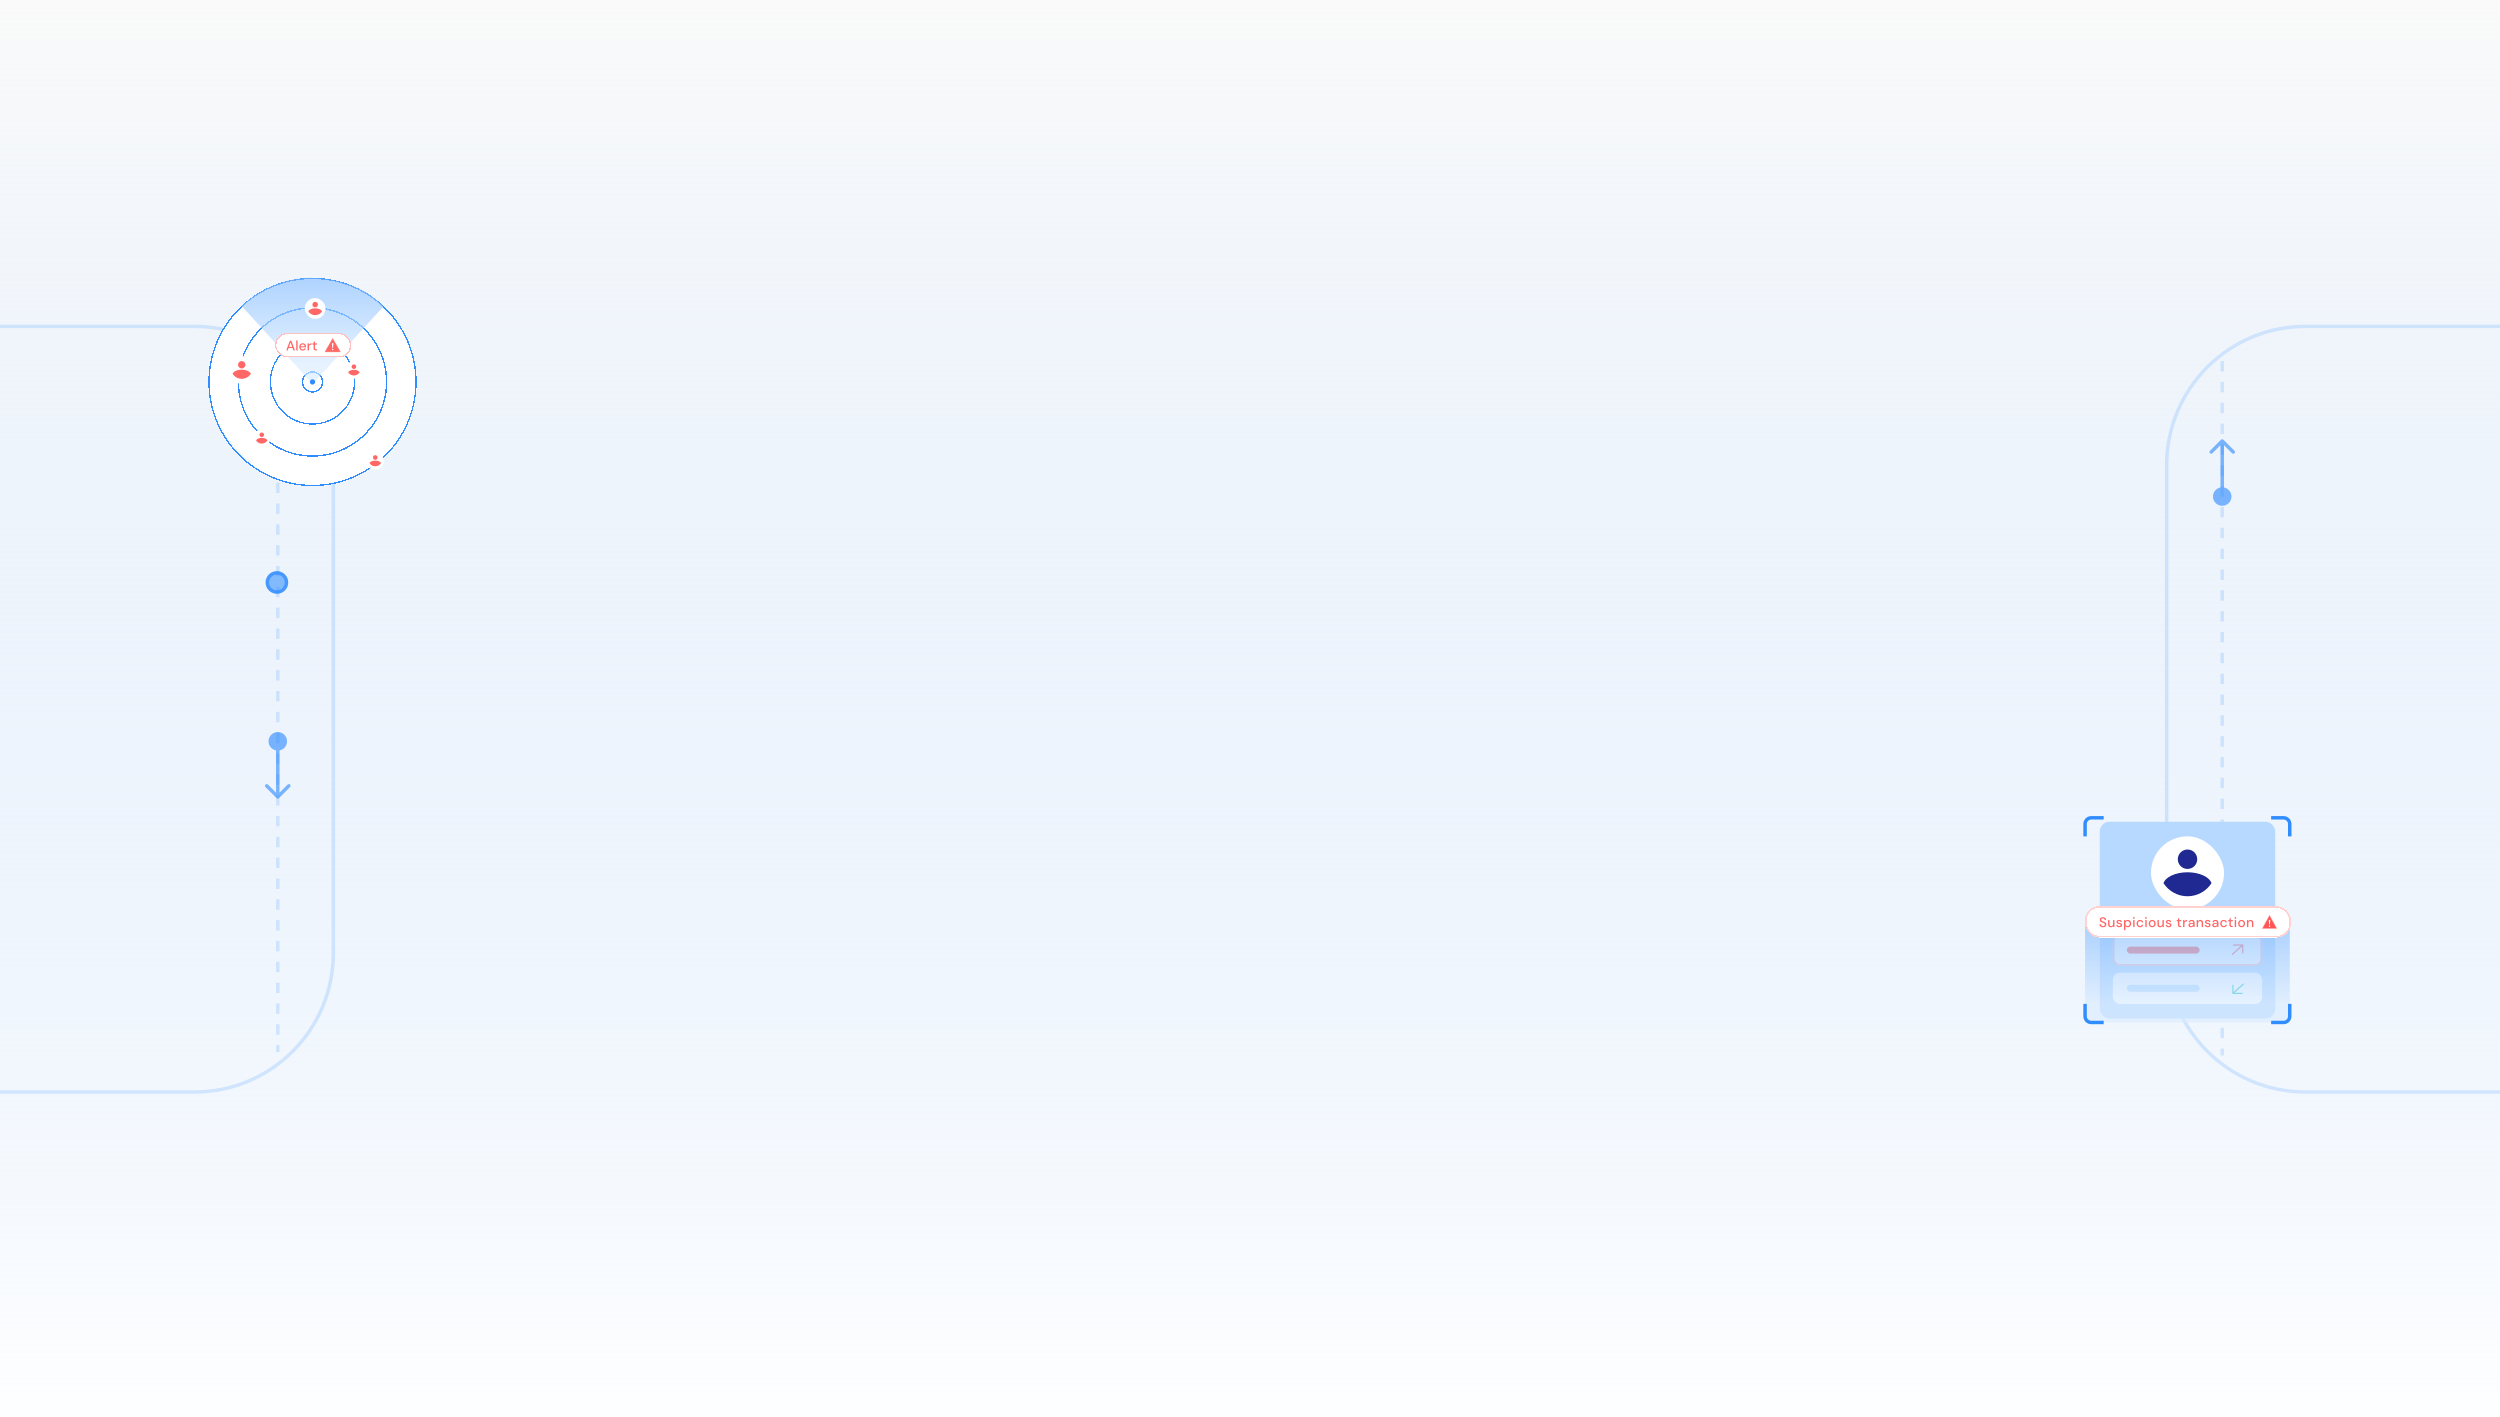 <svg width="1440" height="816" viewBox="0 0 1440 816" fill="none" xmlns="http://www.w3.org/2000/svg">
<rect width="1440" height="816" fill="url(#paint0_linear_11826_121326)"/>
<circle cx="1280.5" cy="522.5" r="6.5" fill="#1980FF" fill-opacity="0.5"/>
<circle cx="1280.5" cy="522.5" r="5.5" stroke="#1980FF" stroke-opacity="0.56" stroke-width="2"/>
<circle cx="159.5" cy="335.5" r="6.5" fill="#1980FF" fill-opacity="0.5"/>
<circle cx="159.5" cy="335.5" r="5.5" stroke="#1980FF" stroke-opacity="0.56" stroke-width="2"/>
<path d="M160 206V606" stroke="#1980FF" stroke-opacity="0.16" stroke-width="2" stroke-dasharray="6 6"/>
<path d="M1280 208V608" stroke="#1980FF" stroke-opacity="0.16" stroke-width="2" stroke-dasharray="6 6"/>
<path d="M0 188H112C156.183 188 192 223.817 192 268V549C192 593.183 156.183 629 112 629H0" stroke="#1980FF" stroke-opacity="0.16" stroke-width="2"/>
<path d="M1440 188H1328C1283.82 188 1248 223.817 1248 268V549C1248 593.183 1283.82 629 1328 629H1440" stroke="#1980FF" stroke-opacity="0.16" stroke-width="2"/>
<path d="M154.667 427C154.667 429.946 157.054 432.333 160 432.333C162.946 432.333 165.333 429.946 165.333 427C165.333 424.054 162.946 421.667 160 421.667C157.054 421.667 154.667 424.054 154.667 427ZM159.293 459.707C159.683 460.098 160.317 460.098 160.707 459.707L167.071 453.343C167.462 452.953 167.462 452.319 167.071 451.929C166.681 451.538 166.047 451.538 165.657 451.929L160 457.586L154.343 451.929C153.953 451.538 153.319 451.538 152.929 451.929C152.538 452.319 152.538 452.953 152.929 453.343L159.293 459.707ZM159 427V459H161V427H159Z" fill="#1980FF" fill-opacity="0.56"/>
<path d="M1274.67 286C1274.67 283.054 1277.05 280.667 1280 280.667C1282.95 280.667 1285.33 283.054 1285.33 286C1285.33 288.946 1282.95 291.333 1280 291.333C1277.05 291.333 1274.67 288.946 1274.67 286ZM1279.29 253.293C1279.68 252.902 1280.32 252.902 1280.71 253.293L1287.07 259.657C1287.46 260.047 1287.46 260.681 1287.07 261.071C1286.68 261.462 1286.05 261.462 1285.66 261.071L1280 255.414L1274.34 261.071C1273.95 261.462 1273.32 261.462 1272.93 261.071C1272.54 260.681 1272.54 260.047 1272.93 259.657L1279.29 253.293ZM1279 286V254H1281V286H1279Z" fill="#1980FF" fill-opacity="0.56"/>
<rect x="1209.47" y="473.312" width="101.053" height="113.367" rx="5.534" fill="#B8D9FF"/>
<rect x="1238.95" y="481.734" width="42.105" height="42.105" rx="21.053" fill="white"/>
<path d="M1260 500.514C1263.1 500.514 1265.6 498.008 1265.6 494.917C1265.6 491.826 1263.1 489.32 1260 489.32C1256.91 489.32 1254.41 491.826 1254.41 494.917C1254.41 498.008 1256.91 500.514 1260 500.514Z" fill="#1F2991"/>
<path d="M1273.82 508.725C1270.89 513.246 1265.8 516.247 1260 516.247C1254.21 516.247 1249.12 513.246 1246.18 508.725C1247.33 505.149 1253.08 502.43 1260 502.43C1266.92 502.43 1272.67 505.142 1273.82 508.725Z" fill="#1F2991"/>
<rect x="1217" y="538.258" width="86" height="18" rx="4" fill="white"/>
<rect x="1217.5" y="538.758" width="85" height="17" rx="3.5" stroke="#FF6666" stroke-opacity="0.4"/>
<rect x="1225" y="545.258" width="42" height="4" rx="2" fill="#FF6666"/>
<path d="M1291.83 549.01V544.344M1291.83 544.344H1286.58M1291.83 544.344L1285.83 549.677" stroke="#FF6666" stroke-width="0.667" stroke-linecap="round" stroke-linejoin="round"/>
<rect x="1217" y="560.258" width="86" height="18" rx="4" fill="white"/>
<rect x="1225" y="567.258" width="42" height="4" rx="2" fill="#B8DCFF"/>
<path d="M1286.17 567.505V572.172M1286.17 572.172H1291.42M1286.17 572.172L1292.17 566.839" stroke="#00BEBE" stroke-width="0.667" stroke-linecap="round" stroke-linejoin="round"/>
<rect width="117.895" height="58.947" transform="translate(1201 530)" fill="url(#paint1_linear_11826_121326)" fill-opacity="0.64"/>
<path d="M1201 578.234V585.38C1201 587.353 1202.6 588.952 1204.57 588.952H1211.72" stroke="#308DFF" stroke-width="2"/>
<path d="M1201 481.773V474.628C1201 472.655 1202.6 471.056 1204.57 471.056H1211.72" stroke="#308DFF" stroke-width="2"/>
<path d="M1318.89 481.773V474.628C1318.89 472.655 1317.29 471.056 1315.32 471.056H1308.17" stroke="#308DFF" stroke-width="2"/>
<path d="M1318.89 578.234V585.38C1318.89 587.353 1317.29 588.952 1315.32 588.952H1308.17" stroke="#308DFF" stroke-width="2"/>
<g filter="url(#filter0_d_11826_121326)">
<rect x="1200.92" y="522" width="118.667" height="18" rx="8" fill="white" shape-rendering="crispEdges"/>
<rect x="1201.42" y="522.5" width="117.667" height="17" rx="7.5" stroke="#FF6666" stroke-opacity="0.3" shape-rendering="crispEdges"/>
<path d="M1211.33 534.096C1210.92 534.096 1210.56 534.024 1210.25 533.88C1209.94 533.731 1209.7 533.523 1209.53 533.256C1209.36 532.989 1209.28 532.677 1209.28 532.32H1210.12C1210.12 532.523 1210.17 532.709 1210.26 532.88C1210.36 533.045 1210.49 533.179 1210.67 533.28C1210.85 533.376 1211.07 533.424 1211.33 533.424C1211.56 533.424 1211.75 533.387 1211.91 533.312C1212.08 533.237 1212.2 533.136 1212.29 533.008C1212.37 532.875 1212.41 532.723 1212.41 532.552C1212.41 532.355 1212.37 532.192 1212.28 532.064C1212.19 531.936 1212.06 531.832 1211.91 531.752C1211.76 531.667 1211.58 531.592 1211.38 531.528C1211.18 531.464 1210.98 531.395 1210.76 531.32C1210.32 531.176 1209.98 530.989 1209.77 530.76C1209.55 530.531 1209.45 530.232 1209.45 529.864C1209.45 529.549 1209.52 529.277 1209.67 529.048C1209.82 528.813 1210.03 528.632 1210.29 528.504C1210.57 528.371 1210.89 528.304 1211.25 528.304C1211.62 528.304 1211.93 528.371 1212.21 528.504C1212.48 528.637 1212.69 528.821 1212.85 529.056C1213 529.291 1213.08 529.565 1213.08 529.88H1212.23C1212.23 529.736 1212.19 529.595 1212.12 529.456C1212.04 529.317 1211.93 529.205 1211.78 529.12C1211.63 529.029 1211.45 528.984 1211.23 528.984C1211.05 528.979 1210.89 529.008 1210.74 529.072C1210.6 529.136 1210.49 529.229 1210.41 529.352C1210.33 529.475 1210.29 529.621 1210.29 529.792C1210.29 529.963 1210.32 530.101 1210.39 530.208C1210.46 530.309 1210.57 530.397 1210.71 530.472C1210.85 530.547 1211.01 530.616 1211.19 530.68C1211.38 530.739 1211.58 530.805 1211.81 530.88C1212.08 530.971 1212.33 531.083 1212.54 531.216C1212.76 531.344 1212.93 531.512 1213.05 531.72C1213.18 531.923 1213.25 532.184 1213.25 532.504C1213.25 532.781 1213.17 533.04 1213.03 533.28C1212.89 533.52 1212.67 533.717 1212.39 533.872C1212.11 534.021 1211.76 534.096 1211.33 534.096ZM1215.8 534.096C1215.48 534.096 1215.21 534.032 1214.97 533.904C1214.74 533.776 1214.57 533.584 1214.44 533.328C1214.31 533.072 1214.25 532.749 1214.25 532.36V529.968H1215.05V532.272C1215.05 532.651 1215.14 532.936 1215.3 533.128C1215.47 533.32 1215.7 533.416 1216.01 533.416C1216.22 533.416 1216.41 533.365 1216.57 533.264C1216.74 533.163 1216.88 533.016 1216.97 532.824C1217.07 532.632 1217.12 532.397 1217.12 532.12V529.968H1217.92V534H1217.21L1217.15 533.312C1217.03 533.557 1216.85 533.749 1216.61 533.888C1216.38 534.027 1216.11 534.096 1215.8 534.096ZM1220.73 534.096C1220.39 534.096 1220.09 534.04 1219.84 533.928C1219.58 533.816 1219.38 533.659 1219.23 533.456C1219.08 533.253 1218.99 533.016 1218.96 532.744H1219.77C1219.8 532.872 1219.85 532.989 1219.92 533.096C1220 533.203 1220.11 533.288 1220.24 533.352C1220.38 533.416 1220.55 533.448 1220.73 533.448C1220.91 533.448 1221.05 533.424 1221.16 533.376C1221.28 533.323 1221.37 533.253 1221.42 533.168C1221.47 533.077 1221.5 532.981 1221.5 532.88C1221.5 532.731 1221.46 532.619 1221.39 532.544C1221.32 532.464 1221.21 532.403 1221.07 532.36C1220.93 532.312 1220.76 532.269 1220.56 532.232C1220.38 532.2 1220.2 532.157 1220.02 532.104C1219.85 532.045 1219.7 531.973 1219.56 531.888C1219.42 531.803 1219.32 531.696 1219.24 531.568C1219.16 531.435 1219.12 531.272 1219.12 531.08C1219.12 530.851 1219.18 530.645 1219.3 530.464C1219.42 530.277 1219.6 530.133 1219.82 530.032C1220.05 529.925 1220.32 529.872 1220.63 529.872C1221.08 529.872 1221.44 529.979 1221.71 530.192C1221.98 530.405 1222.14 530.707 1222.19 531.096H1221.41C1221.39 530.915 1221.31 530.776 1221.17 530.68C1221.03 530.579 1220.85 530.528 1220.62 530.528C1220.39 530.528 1220.22 530.573 1220.09 530.664C1219.97 530.755 1219.91 530.875 1219.91 531.024C1219.91 531.12 1219.94 531.205 1220.01 531.28C1220.08 531.355 1220.18 531.419 1220.32 531.472C1220.46 531.52 1220.62 531.565 1220.82 531.608C1221.1 531.661 1221.36 531.728 1221.58 531.808C1221.8 531.888 1221.98 532.005 1222.12 532.16C1222.25 532.315 1222.32 532.536 1222.32 532.824C1222.32 533.075 1222.26 533.296 1222.12 533.488C1222 533.68 1221.81 533.829 1221.57 533.936C1221.34 534.043 1221.06 534.096 1220.73 534.096ZM1223.42 535.76V529.968H1224.14L1224.22 530.592C1224.3 530.469 1224.41 530.355 1224.54 530.248C1224.67 530.136 1224.82 530.045 1224.99 529.976C1225.18 529.907 1225.39 529.872 1225.63 529.872C1226.01 529.872 1226.35 529.965 1226.63 530.152C1226.93 530.339 1227.15 530.592 1227.31 530.912C1227.48 531.227 1227.56 531.587 1227.56 531.992C1227.56 532.397 1227.48 532.76 1227.31 533.08C1227.15 533.395 1226.92 533.643 1226.63 533.824C1226.34 534.005 1226 534.096 1225.62 534.096C1225.3 534.096 1225.03 534.035 1224.79 533.912C1224.55 533.784 1224.36 533.608 1224.22 533.384V535.76H1223.42ZM1225.49 533.4C1225.74 533.4 1225.95 533.341 1226.14 533.224C1226.33 533.107 1226.48 532.941 1226.59 532.728C1226.7 532.515 1226.75 532.267 1226.75 531.984C1226.75 531.701 1226.7 531.456 1226.59 531.248C1226.48 531.035 1226.33 530.869 1226.14 530.752C1225.95 530.629 1225.74 530.568 1225.49 530.568C1225.24 530.568 1225.02 530.629 1224.83 530.752C1224.64 530.869 1224.49 531.035 1224.39 531.248C1224.28 531.456 1224.23 531.701 1224.23 531.984C1224.23 532.267 1224.28 532.515 1224.39 532.728C1224.49 532.941 1224.64 533.107 1224.83 533.224C1225.02 533.341 1225.24 533.4 1225.49 533.4ZM1228.71 534V529.968H1229.51V534H1228.71ZM1229.12 529.208C1228.97 529.208 1228.84 529.16 1228.74 529.064C1228.64 528.968 1228.59 528.845 1228.59 528.696C1228.59 528.552 1228.64 528.435 1228.74 528.344C1228.84 528.248 1228.97 528.2 1229.12 528.2C1229.27 528.2 1229.4 528.248 1229.5 528.344C1229.6 528.435 1229.65 528.552 1229.65 528.696C1229.65 528.845 1229.6 528.968 1229.5 529.064C1229.4 529.16 1229.27 529.208 1229.12 529.208ZM1232.68 534.096C1232.29 534.096 1231.94 534.008 1231.64 533.832C1231.34 533.651 1231.1 533.403 1230.92 533.088C1230.75 532.773 1230.66 532.408 1230.66 531.992C1230.66 531.571 1230.75 531.203 1230.92 530.888C1231.1 530.568 1231.34 530.32 1231.64 530.144C1231.94 529.963 1232.29 529.872 1232.68 529.872C1233.17 529.872 1233.58 530 1233.91 530.256C1234.24 530.512 1234.45 530.859 1234.54 531.296H1233.71C1233.66 531.061 1233.54 530.88 1233.34 530.752C1233.16 530.624 1232.93 530.56 1232.67 530.56C1232.46 530.56 1232.26 530.616 1232.08 530.728C1231.9 530.835 1231.75 530.995 1231.64 531.208C1231.53 531.416 1231.48 531.675 1231.48 531.984C1231.48 532.213 1231.51 532.419 1231.58 532.6C1231.64 532.776 1231.73 532.925 1231.83 533.048C1231.94 533.171 1232.07 533.264 1232.22 533.328C1232.36 533.387 1232.51 533.416 1232.67 533.416C1232.85 533.416 1233.01 533.389 1233.14 533.336C1233.29 533.277 1233.41 533.192 1233.5 533.08C1233.61 532.968 1233.68 532.835 1233.71 532.68H1234.54C1234.45 533.107 1234.24 533.451 1233.91 533.712C1233.58 533.968 1233.17 534.096 1232.68 534.096ZM1235.7 534V529.968H1236.5V534H1235.7ZM1236.1 529.208C1235.95 529.208 1235.82 529.16 1235.72 529.064C1235.62 528.968 1235.58 528.845 1235.58 528.696C1235.58 528.552 1235.62 528.435 1235.72 528.344C1235.82 528.248 1235.95 528.2 1236.1 528.2C1236.25 528.2 1236.38 528.248 1236.48 528.344C1236.58 528.435 1236.63 528.552 1236.63 528.696C1236.63 528.845 1236.58 528.968 1236.48 529.064C1236.38 529.16 1236.25 529.208 1236.1 529.208ZM1239.64 534.096C1239.26 534.096 1238.92 534.008 1238.62 533.832C1238.32 533.656 1238.08 533.411 1237.9 533.096C1237.73 532.776 1237.65 532.408 1237.65 531.992C1237.65 531.565 1237.74 531.195 1237.91 530.88C1238.09 530.56 1238.33 530.312 1238.63 530.136C1238.94 529.96 1239.28 529.872 1239.66 529.872C1240.04 529.872 1240.38 529.96 1240.68 530.136C1240.98 530.312 1241.21 530.557 1241.38 530.872C1241.56 531.187 1241.65 531.557 1241.65 531.984C1241.65 532.411 1241.56 532.781 1241.38 533.096C1241.21 533.411 1240.98 533.656 1240.67 533.832C1240.37 534.008 1240.02 534.096 1239.64 534.096ZM1239.64 533.408C1239.86 533.408 1240.06 533.355 1240.23 533.248C1240.41 533.141 1240.56 532.984 1240.66 532.776C1240.78 532.563 1240.83 532.299 1240.83 531.984C1240.83 531.669 1240.78 531.408 1240.67 531.2C1240.57 530.987 1240.42 530.827 1240.24 530.72C1240.06 530.613 1239.87 530.56 1239.66 530.56C1239.44 530.56 1239.25 530.613 1239.06 530.72C1238.88 530.827 1238.74 530.987 1238.62 531.2C1238.52 531.408 1238.46 531.669 1238.46 531.984C1238.46 532.299 1238.52 532.563 1238.62 532.776C1238.74 532.984 1238.88 533.141 1239.06 533.248C1239.24 533.355 1239.43 533.408 1239.64 533.408ZM1244.23 534.096C1243.92 534.096 1243.64 534.032 1243.41 533.904C1243.18 533.776 1243 533.584 1242.87 533.328C1242.75 533.072 1242.69 532.749 1242.69 532.36V529.968H1243.49V532.272C1243.49 532.651 1243.57 532.936 1243.73 533.128C1243.9 533.32 1244.14 533.416 1244.45 533.416C1244.65 533.416 1244.84 533.365 1245.01 533.264C1245.18 533.163 1245.31 533.016 1245.41 532.824C1245.5 532.632 1245.55 532.397 1245.55 532.12V529.968H1246.35V534H1245.64L1245.58 533.312C1245.46 533.557 1245.28 533.749 1245.05 533.888C1244.81 534.027 1244.54 534.096 1244.23 534.096ZM1249.17 534.096C1248.82 534.096 1248.53 534.04 1248.27 533.928C1248.01 533.816 1247.81 533.659 1247.66 533.456C1247.51 533.253 1247.42 533.016 1247.39 532.744H1248.21C1248.23 532.872 1248.28 532.989 1248.36 533.096C1248.44 533.203 1248.54 533.288 1248.68 533.352C1248.82 533.416 1248.98 533.448 1249.17 533.448C1249.34 533.448 1249.49 533.424 1249.6 533.376C1249.71 533.323 1249.8 533.253 1249.85 533.168C1249.91 533.077 1249.93 532.981 1249.93 532.88C1249.93 532.731 1249.9 532.619 1249.82 532.544C1249.75 532.464 1249.65 532.403 1249.5 532.36C1249.36 532.312 1249.19 532.269 1249 532.232C1248.81 532.2 1248.63 532.157 1248.45 532.104C1248.28 532.045 1248.13 531.973 1247.99 531.888C1247.86 531.803 1247.75 531.696 1247.67 531.568C1247.59 531.435 1247.55 531.272 1247.55 531.08C1247.55 530.851 1247.61 530.645 1247.73 530.464C1247.86 530.277 1248.03 530.133 1248.25 530.032C1248.48 529.925 1248.75 529.872 1249.06 529.872C1249.51 529.872 1249.87 529.979 1250.14 530.192C1250.41 530.405 1250.57 530.707 1250.62 531.096H1249.85C1249.82 530.915 1249.74 530.776 1249.61 530.68C1249.47 530.579 1249.28 530.528 1249.05 530.528C1248.82 530.528 1248.65 530.573 1248.53 530.664C1248.4 530.755 1248.34 530.875 1248.34 531.024C1248.34 531.12 1248.38 531.205 1248.45 531.28C1248.51 531.355 1248.62 531.419 1248.75 531.472C1248.89 531.52 1249.06 531.565 1249.25 531.608C1249.54 531.661 1249.79 531.728 1250.01 531.808C1250.24 531.888 1250.42 532.005 1250.55 532.16C1250.68 532.315 1250.75 532.536 1250.75 532.824C1250.75 533.075 1250.69 533.296 1250.56 533.488C1250.43 533.68 1250.25 533.829 1250.01 533.936C1249.77 534.043 1249.49 534.096 1249.17 534.096ZM1255.72 534C1255.47 534 1255.24 533.96 1255.06 533.88C1254.87 533.8 1254.73 533.667 1254.63 533.48C1254.52 533.293 1254.47 533.04 1254.47 532.72V530.648H1253.78V529.968H1254.47L1254.57 528.96H1255.27V529.968H1256.42V530.648H1255.27V532.728C1255.27 532.957 1255.32 533.115 1255.42 533.2C1255.51 533.28 1255.68 533.32 1255.91 533.32H1256.38V534H1255.72ZM1257.46 534V529.968H1258.18L1258.25 530.728C1258.34 530.547 1258.46 530.395 1258.6 530.272C1258.75 530.144 1258.92 530.045 1259.11 529.976C1259.31 529.907 1259.53 529.872 1259.78 529.872V530.72H1259.49C1259.33 530.72 1259.17 530.741 1259.02 530.784C1258.87 530.821 1258.74 530.888 1258.62 530.984C1258.51 531.08 1258.42 531.211 1258.36 531.376C1258.29 531.541 1258.26 531.747 1258.26 531.992V534H1257.46ZM1262.01 534.096C1261.68 534.096 1261.41 534.04 1261.19 533.928C1260.97 533.816 1260.81 533.667 1260.7 533.48C1260.59 533.288 1260.54 533.083 1260.54 532.864C1260.54 532.597 1260.61 532.371 1260.75 532.184C1260.89 531.992 1261.08 531.845 1261.34 531.744C1261.59 531.643 1261.9 531.592 1262.26 531.592H1263.31C1263.31 531.357 1263.27 531.163 1263.2 531.008C1263.13 530.853 1263.03 530.739 1262.89 530.664C1262.76 530.584 1262.59 530.544 1262.38 530.544C1262.14 530.544 1261.93 530.603 1261.76 530.72C1261.59 530.832 1261.49 531 1261.44 531.224H1260.64C1260.67 530.941 1260.77 530.701 1260.93 530.504C1261.1 530.301 1261.31 530.147 1261.56 530.04C1261.82 529.928 1262.09 529.872 1262.38 529.872C1262.76 529.872 1263.07 529.939 1263.33 530.072C1263.59 530.205 1263.78 530.395 1263.91 530.64C1264.04 530.88 1264.11 531.168 1264.11 531.504V534H1263.41L1263.35 533.32C1263.29 533.427 1263.22 533.528 1263.14 533.624C1263.06 533.72 1262.96 533.803 1262.85 533.872C1262.74 533.941 1262.62 533.995 1262.47 534.032C1262.34 534.075 1262.18 534.096 1262.01 534.096ZM1262.16 533.448C1262.33 533.448 1262.49 533.413 1262.63 533.344C1262.77 533.275 1262.88 533.181 1262.98 533.064C1263.08 532.941 1263.15 532.805 1263.2 532.656C1263.26 532.501 1263.29 532.344 1263.29 532.184V532.16H1262.34C1262.11 532.16 1261.92 532.189 1261.78 532.248C1261.64 532.301 1261.54 532.376 1261.47 532.472C1261.41 532.568 1261.38 532.68 1261.38 532.808C1261.38 532.941 1261.41 533.056 1261.47 533.152C1261.53 533.243 1261.62 533.315 1261.74 533.368C1261.86 533.421 1262 533.448 1262.16 533.448ZM1265.29 534V529.968H1266.01L1266.06 530.656C1266.18 530.416 1266.37 530.227 1266.6 530.088C1266.83 529.944 1267.1 529.872 1267.41 529.872C1267.73 529.872 1268 529.936 1268.23 530.064C1268.46 530.192 1268.64 530.387 1268.77 530.648C1268.9 530.904 1268.96 531.227 1268.96 531.616V534H1268.16V531.696C1268.16 531.323 1268.08 531.04 1267.91 530.848C1267.75 530.656 1267.51 530.56 1267.19 530.56C1266.98 530.56 1266.8 530.611 1266.63 530.712C1266.47 530.808 1266.33 530.952 1266.23 531.144C1266.14 531.336 1266.09 531.571 1266.09 531.848V534H1265.29ZM1271.7 534.096C1271.36 534.096 1271.06 534.04 1270.81 533.928C1270.55 533.816 1270.35 533.659 1270.2 533.456C1270.05 533.253 1269.96 533.016 1269.93 532.744H1270.74C1270.77 532.872 1270.82 532.989 1270.9 533.096C1270.98 533.203 1271.08 533.288 1271.22 533.352C1271.35 533.416 1271.52 533.448 1271.7 533.448C1271.88 533.448 1272.02 533.424 1272.14 533.376C1272.25 533.323 1272.34 533.253 1272.39 533.168C1272.44 533.077 1272.47 532.981 1272.47 532.88C1272.47 532.731 1272.43 532.619 1272.36 532.544C1272.29 532.464 1272.18 532.403 1272.04 532.36C1271.9 532.312 1271.73 532.269 1271.54 532.232C1271.35 532.2 1271.17 532.157 1270.99 532.104C1270.82 532.045 1270.67 531.973 1270.53 531.888C1270.39 531.803 1270.29 531.696 1270.21 531.568C1270.13 531.435 1270.09 531.272 1270.09 531.08C1270.09 530.851 1270.15 530.645 1270.27 530.464C1270.39 530.277 1270.57 530.133 1270.79 530.032C1271.02 529.925 1271.29 529.872 1271.6 529.872C1272.05 529.872 1272.41 529.979 1272.68 530.192C1272.95 530.405 1273.11 530.707 1273.16 531.096H1272.38C1272.36 530.915 1272.28 530.776 1272.14 530.68C1272 530.579 1271.82 530.528 1271.59 530.528C1271.36 530.528 1271.19 530.573 1271.06 530.664C1270.94 530.755 1270.88 530.875 1270.88 531.024C1270.88 531.12 1270.91 531.205 1270.98 531.28C1271.05 531.355 1271.15 531.419 1271.29 531.472C1271.43 531.52 1271.59 531.565 1271.79 531.608C1272.07 531.661 1272.33 531.728 1272.55 531.808C1272.78 531.888 1272.95 532.005 1273.09 532.16C1273.22 532.315 1273.29 532.536 1273.29 532.824C1273.29 533.075 1273.23 533.296 1273.1 533.488C1272.97 533.68 1272.78 533.829 1272.54 533.936C1272.31 534.043 1272.03 534.096 1271.7 534.096ZM1275.73 534.096C1275.39 534.096 1275.12 534.04 1274.9 533.928C1274.68 533.816 1274.52 533.667 1274.41 533.48C1274.31 533.288 1274.25 533.083 1274.25 532.864C1274.25 532.597 1274.32 532.371 1274.46 532.184C1274.6 531.992 1274.8 531.845 1275.05 531.744C1275.31 531.643 1275.62 531.592 1275.97 531.592H1277.02C1277.02 531.357 1276.99 531.163 1276.92 531.008C1276.85 530.853 1276.74 530.739 1276.61 530.664C1276.47 530.584 1276.3 530.544 1276.09 530.544C1275.85 530.544 1275.65 530.603 1275.48 530.72C1275.31 530.832 1275.2 531 1275.16 531.224H1274.36C1274.39 530.941 1274.49 530.701 1274.65 530.504C1274.81 530.301 1275.02 530.147 1275.28 530.04C1275.53 529.928 1275.81 529.872 1276.09 529.872C1276.47 529.872 1276.79 529.939 1277.05 530.072C1277.3 530.205 1277.49 530.395 1277.62 530.64C1277.75 530.88 1277.82 531.168 1277.82 531.504V534H1277.13L1277.06 533.32C1277 533.427 1276.93 533.528 1276.85 533.624C1276.77 533.72 1276.68 533.803 1276.57 533.872C1276.46 533.941 1276.33 533.995 1276.19 534.032C1276.05 534.075 1275.9 534.096 1275.73 534.096ZM1275.88 533.448C1276.05 533.448 1276.2 533.413 1276.34 533.344C1276.48 533.275 1276.6 533.181 1276.69 533.064C1276.79 532.941 1276.87 532.805 1276.92 532.656C1276.97 532.501 1277 532.344 1277.01 532.184V532.16H1276.05C1275.82 532.16 1275.64 532.189 1275.49 532.248C1275.35 532.301 1275.25 532.376 1275.19 532.472C1275.13 532.568 1275.09 532.68 1275.09 532.808C1275.09 532.941 1275.12 533.056 1275.18 533.152C1275.25 533.243 1275.34 533.315 1275.45 533.368C1275.57 533.421 1275.71 533.448 1275.88 533.448ZM1280.87 534.096C1280.48 534.096 1280.13 534.008 1279.83 533.832C1279.52 533.651 1279.28 533.403 1279.11 533.088C1278.94 532.773 1278.85 532.408 1278.85 531.992C1278.85 531.571 1278.94 531.203 1279.11 530.888C1279.28 530.568 1279.52 530.32 1279.83 530.144C1280.13 529.963 1280.48 529.872 1280.87 529.872C1281.36 529.872 1281.77 530 1282.1 530.256C1282.43 530.512 1282.64 530.859 1282.73 531.296H1281.9C1281.84 531.061 1281.72 530.88 1281.53 530.752C1281.34 530.624 1281.12 530.56 1280.86 530.56C1280.64 530.56 1280.45 530.616 1280.27 530.728C1280.08 530.835 1279.94 530.995 1279.83 531.208C1279.72 531.416 1279.67 531.675 1279.67 531.984C1279.67 532.213 1279.7 532.419 1279.76 532.6C1279.83 532.776 1279.91 532.925 1280.02 533.048C1280.13 533.171 1280.26 533.264 1280.4 533.328C1280.55 533.387 1280.7 533.416 1280.86 533.416C1281.03 533.416 1281.19 533.389 1281.33 533.336C1281.47 533.277 1281.59 533.192 1281.69 533.08C1281.79 532.968 1281.86 532.835 1281.9 532.68H1282.73C1282.64 533.107 1282.43 533.451 1282.1 533.712C1281.77 533.968 1281.36 534.096 1280.87 534.096ZM1285.4 534C1285.15 534 1284.93 533.96 1284.74 533.88C1284.55 533.8 1284.41 533.667 1284.31 533.48C1284.21 533.293 1284.16 533.04 1284.16 532.72V530.648H1283.46V529.968H1284.16L1284.25 528.96H1284.96V529.968H1286.1V530.648H1284.96V532.728C1284.96 532.957 1285 533.115 1285.1 533.2C1285.2 533.28 1285.36 533.32 1285.6 533.32H1286.06V534H1285.4ZM1287.2 534V529.968H1288V534H1287.2ZM1287.61 529.208C1287.45 529.208 1287.32 529.16 1287.22 529.064C1287.13 528.968 1287.08 528.845 1287.08 528.696C1287.08 528.552 1287.13 528.435 1287.22 528.344C1287.32 528.248 1287.45 528.2 1287.61 528.2C1287.76 528.2 1287.88 528.248 1287.98 528.344C1288.08 528.435 1288.13 528.552 1288.13 528.696C1288.13 528.845 1288.08 528.968 1287.98 529.064C1287.88 529.16 1287.76 529.208 1287.61 529.208ZM1291.14 534.096C1290.76 534.096 1290.42 534.008 1290.12 533.832C1289.82 533.656 1289.58 533.411 1289.41 533.096C1289.24 532.776 1289.15 532.408 1289.15 531.992C1289.15 531.565 1289.24 531.195 1289.41 530.88C1289.59 530.56 1289.83 530.312 1290.13 530.136C1290.44 529.96 1290.78 529.872 1291.16 529.872C1291.54 529.872 1291.88 529.96 1292.18 530.136C1292.48 530.312 1292.72 530.557 1292.89 530.872C1293.06 531.187 1293.15 531.557 1293.15 531.984C1293.15 532.411 1293.06 532.781 1292.89 533.096C1292.72 533.411 1292.48 533.656 1292.17 533.832C1291.87 534.008 1291.53 534.096 1291.14 534.096ZM1291.14 533.408C1291.36 533.408 1291.56 533.355 1291.73 533.248C1291.92 533.141 1292.06 532.984 1292.17 532.776C1292.28 532.563 1292.33 532.299 1292.33 531.984C1292.33 531.669 1292.28 531.408 1292.17 531.2C1292.07 530.987 1291.92 530.827 1291.74 530.72C1291.57 530.613 1291.37 530.56 1291.16 530.56C1290.95 530.56 1290.75 530.613 1290.57 530.72C1290.39 530.827 1290.24 530.987 1290.13 531.2C1290.02 531.408 1289.97 531.669 1289.97 531.984C1289.97 532.299 1290.02 532.563 1290.13 532.776C1290.24 532.984 1290.38 533.141 1290.56 533.248C1290.74 533.355 1290.93 533.408 1291.14 533.408ZM1294.25 534V529.968H1294.97L1295.02 530.656C1295.15 530.416 1295.33 530.227 1295.56 530.088C1295.8 529.944 1296.07 529.872 1296.37 529.872C1296.69 529.872 1296.97 529.936 1297.2 530.064C1297.42 530.192 1297.6 530.387 1297.73 530.648C1297.86 530.904 1297.92 531.227 1297.92 531.616V534H1297.12V531.696C1297.12 531.323 1297.04 531.04 1296.88 530.848C1296.71 530.656 1296.47 530.56 1296.16 530.56C1295.95 530.56 1295.76 530.611 1295.6 530.712C1295.43 530.808 1295.3 530.952 1295.2 531.144C1295.1 531.336 1295.05 531.571 1295.05 531.848V534H1294.25Z" fill="#FF6666"/>
<g opacity="0.8">
<path d="M1307.14 527.068L1302.94 534.793C1302.89 534.884 1302.95 535 1303.05 535H1311.45C1311.55 535 1311.62 534.884 1311.57 534.793L1307.36 527.068C1307.31 526.977 1307.19 526.977 1307.14 527.068Z" fill="#FF7E7E"/>
<path d="M1307.14 527.92L1303.63 534.364C1303.58 534.455 1303.65 534.572 1303.74 534.572H1310.76C1310.86 534.572 1310.92 534.455 1310.87 534.364L1307.36 527.92C1307.31 527.829 1307.19 527.829 1307.14 527.92H1307.14Z" fill="#FF2929"/>
<path d="M1307.68 529.859L1307.46 532.533H1307.04L1306.83 529.859H1307.68Z" fill="white"/>
<path d="M1307.25 533.922C1307.48 533.922 1307.67 533.719 1307.67 533.469C1307.67 533.219 1307.48 533.016 1307.25 533.016C1307.01 533.016 1306.82 533.219 1306.82 533.469C1306.82 533.719 1307.01 533.922 1307.25 533.922Z" fill="white"/>
</g>
</g>
<rect x="120" y="160" width="120" height="120" rx="60" fill="white"/>
<g filter="url(#filter1_d_11826_121326)">
<circle cx="180" cy="220" r="59.615" stroke="#308DFF" stroke-width="0.769" shape-rendering="crispEdges"/>
</g>
<g filter="url(#filter2_d_11826_121326)">
<circle cx="180.001" cy="219.999" r="42.67" stroke="#308DFF" stroke-width="0.813" shape-rendering="crispEdges"/>
</g>
<g filter="url(#filter3_d_11826_121326)">
<circle cx="180" cy="219.998" r="24.231" stroke="#308DFF" stroke-width="0.769" shape-rendering="crispEdges"/>
</g>
<g filter="url(#filter4_d_11826_121326)">
<circle cx="180.001" cy="219.998" r="5.769" stroke="#308DFF" stroke-width="0.769" shape-rendering="crispEdges"/>
</g>
<path d="M220.771 176.675L180.002 221.154L139.232 176.278C139.232 176.278 154.232 160 179.617 160C209.617 161.154 220.771 176.675 220.771 176.675Z" fill="url(#paint2_linear_11826_121326)" fill-opacity="0.64"/>
<g filter="url(#filter5_d_11826_121326)">
<rect x="175.537" y="171.695" width="12" height="12" rx="6" fill="white"/>
<path d="M181.54 177.049C182.421 177.049 183.135 176.335 183.135 175.454C183.135 174.574 182.421 173.859 181.54 173.859C180.659 173.859 179.945 174.574 179.945 175.454C179.945 176.335 180.659 177.049 181.54 177.049Z" fill="#FF6666"/>
<path d="M185.479 179.388C184.644 180.676 183.193 181.532 181.541 181.532C179.89 181.532 178.439 180.676 177.604 179.388C177.932 178.369 179.57 177.594 181.541 177.594C183.513 177.594 185.151 178.367 185.479 179.388Z" fill="#FF6666"/>
</g>
<path d="M181.538 219.999C181.538 220.849 180.849 221.538 179.999 221.538C179.15 221.538 178.461 220.849 178.461 219.999C178.461 219.15 179.15 218.461 179.999 218.461C180.849 218.461 181.538 219.15 181.538 219.999Z" fill="#308DFF"/>
<g filter="url(#filter6_d_11826_121326)">
<rect x="131.23" y="205.078" width="16" height="16" rx="8" fill="white"/>
<path d="M139.232 212.222C140.407 212.222 141.359 211.27 141.359 210.095C141.359 208.921 140.407 207.969 139.232 207.969C138.058 207.969 137.105 208.921 137.105 210.095C137.105 211.27 138.058 212.222 139.232 212.222Z" fill="#FF6666"/>
<path d="M144.483 215.338C143.369 217.056 141.435 218.196 139.233 218.196C137.031 218.196 135.097 217.056 133.982 215.338C134.42 213.979 136.604 212.945 139.233 212.945C141.862 212.945 144.046 213.976 144.483 215.338Z" fill="#FF6666"/>
</g>
<g filter="url(#filter7_d_11826_121326)">
<rect x="145.768" y="247.305" width="10" height="10" rx="5" fill="white"/>
<path d="M150.769 251.768C151.503 251.768 152.098 251.173 152.098 250.439C152.098 249.704 151.503 249.109 150.769 249.109C150.035 249.109 149.439 249.704 149.439 250.439C149.439 251.173 150.035 251.768 150.769 251.768Z" fill="#FF6666"/>
<path d="M154.051 253.714C153.355 254.788 152.146 255.5 150.77 255.5C149.393 255.5 148.185 254.788 147.488 253.714C147.762 252.865 149.127 252.219 150.77 252.219C152.413 252.219 153.778 252.863 154.051 253.714Z" fill="#FF6666"/>
</g>
<g filter="url(#filter8_d_11826_121326)">
<rect x="211.154" y="260.383" width="10" height="10" rx="5" fill="white"/>
<path d="M216.155 264.846C216.889 264.846 217.485 264.251 217.485 263.517C217.485 262.783 216.889 262.188 216.155 262.188C215.421 262.188 214.826 262.783 214.826 263.517C214.826 264.251 215.421 264.846 216.155 264.846Z" fill="#FF6666"/>
<path d="M219.434 266.792C218.738 267.866 217.529 268.578 216.153 268.578C214.776 268.578 213.567 267.866 212.871 266.792C213.144 265.943 214.509 265.297 216.153 265.297C217.796 265.297 219.161 265.941 219.434 266.792Z" fill="#FF6666"/>
</g>
<g filter="url(#filter9_d_11826_121326)">
<rect x="198.846" y="208.078" width="10" height="10" rx="5" fill="white"/>
<path d="M203.847 212.541C204.581 212.541 205.176 211.946 205.176 211.212C205.176 210.478 204.581 209.883 203.847 209.883C203.113 209.883 202.518 210.478 202.518 211.212C202.518 211.946 203.113 212.541 203.847 212.541Z" fill="#FF6666"/>
<path d="M207.126 214.487C206.429 215.561 205.22 216.274 203.844 216.274C202.468 216.274 201.259 215.561 200.562 214.487C200.836 213.638 202.201 212.992 203.844 212.992C205.487 212.992 206.852 213.636 207.126 214.487Z" fill="#FF6666"/>
</g>
<g filter="url(#filter10_d_11826_121326)">
<rect x="158.404" y="191.766" width="43.966" height="14.154" rx="7.077" fill="white" shape-rendering="crispEdges"/>
<rect x="158.789" y="192.15" width="43.197" height="13.385" rx="6.692" stroke="#FF6666" stroke-opacity="0.4" stroke-width="0.769" shape-rendering="crispEdges"/>
<path d="M164.888 201.844L166.944 196.244H167.816L169.872 201.844H169.016L167.376 197.204L165.728 201.844H164.888ZM165.816 200.46L166.04 199.82H168.672L168.896 200.46H165.816ZM170.63 201.844V196.084H171.43V201.844H170.63ZM174.353 201.94C173.969 201.94 173.627 201.852 173.329 201.676C173.03 201.5 172.795 201.254 172.625 200.94C172.459 200.625 172.377 200.26 172.377 199.844C172.377 199.417 172.459 199.046 172.625 198.732C172.795 198.412 173.03 198.164 173.329 197.988C173.627 197.806 173.974 197.716 174.369 197.716C174.763 197.716 175.102 197.804 175.385 197.98C175.667 198.156 175.886 198.39 176.041 198.684C176.195 198.972 176.273 199.292 176.273 199.644C176.273 199.697 176.27 199.756 176.265 199.82C176.265 199.878 176.262 199.945 176.257 200.02H172.961V199.452H175.473C175.457 199.116 175.345 198.854 175.137 198.668C174.929 198.476 174.67 198.38 174.361 198.38C174.142 198.38 173.942 198.43 173.761 198.532C173.579 198.628 173.433 198.772 173.321 198.964C173.214 199.15 173.161 199.388 173.161 199.676V199.9C173.161 200.198 173.214 200.452 173.321 200.66C173.433 200.862 173.579 201.017 173.761 201.124C173.942 201.225 174.139 201.276 174.353 201.276C174.609 201.276 174.819 201.22 174.985 201.108C175.15 200.996 175.273 200.844 175.353 200.652H176.153C176.083 200.897 175.966 201.118 175.801 201.316C175.635 201.508 175.43 201.66 175.185 201.772C174.945 201.884 174.667 201.94 174.353 201.94ZM177.161 201.844V197.812H177.881L177.953 198.572C178.044 198.39 178.161 198.238 178.305 198.116C178.449 197.988 178.617 197.889 178.809 197.82C179.007 197.75 179.231 197.716 179.481 197.716V198.564H179.193C179.028 198.564 178.871 198.585 178.721 198.628C178.572 198.665 178.439 198.732 178.321 198.828C178.209 198.924 178.121 199.054 178.057 199.22C177.993 199.385 177.961 199.59 177.961 199.836V201.844H177.161ZM181.88 201.844C181.624 201.844 181.403 201.804 181.216 201.724C181.03 201.644 180.886 201.51 180.784 201.324C180.683 201.137 180.632 200.884 180.632 200.564V198.492H179.936V197.812H180.632L180.728 196.804H181.432V197.812H182.576V198.492H181.432V200.572C181.432 200.801 181.48 200.958 181.576 201.044C181.672 201.124 181.838 201.164 182.072 201.164H182.536V201.844H181.88Z" fill="#FF6666"/>
<path d="M191.497 194.912L187.038 202.636C186.985 202.728 187.052 202.844 187.157 202.844H196.078C196.183 202.844 196.252 202.728 196.197 202.636L191.738 194.912C191.685 194.821 191.552 194.821 191.497 194.912Z" fill="#FF7E7E"/>
<path d="M191.495 195.764L187.774 202.208C187.722 202.299 187.788 202.415 187.893 202.415H195.335C195.44 202.415 195.51 202.299 195.454 202.208L191.733 195.764C191.681 195.673 191.548 195.673 191.493 195.764H191.495Z" fill="#FF6666"/>
<path d="M192.068 197.688L191.839 200.361H191.394L191.164 197.688H192.068Z" fill="white"/>
<path d="M191.617 201.751C191.868 201.751 192.071 201.548 192.071 201.297C192.071 201.047 191.868 200.844 191.617 200.844C191.367 200.844 191.164 201.047 191.164 201.297C191.164 201.548 191.367 201.751 191.617 201.751Z" fill="white"/>
</g>
<defs>
<filter id="filter0_d_11826_121326" x="1192.92" y="514" width="134.666" height="34" filterUnits="userSpaceOnUse" color-interpolation-filters="sRGB">
<feFlood flood-opacity="0" result="BackgroundImageFix"/>
<feColorMatrix in="SourceAlpha" type="matrix" values="0 0 0 0 0 0 0 0 0 0 0 0 0 0 0 0 0 0 127 0" result="hardAlpha"/>
<feOffset/>
<feGaussianBlur stdDeviation="4"/>
<feComposite in2="hardAlpha" operator="out"/>
<feColorMatrix type="matrix" values="0 0 0 0 1 0 0 0 0 0.4 0 0 0 0 0.4 0 0 0 0.2 0"/>
<feBlend mode="normal" in2="BackgroundImageFix" result="effect1_dropShadow_11826_121326"/>
<feBlend mode="normal" in="SourceGraphic" in2="effect1_dropShadow_11826_121326" result="shape"/>
</filter>
<filter id="filter1_d_11826_121326" x="112.308" y="152.308" width="135.385" height="135.385" filterUnits="userSpaceOnUse" color-interpolation-filters="sRGB">
<feFlood flood-opacity="0" result="BackgroundImageFix"/>
<feColorMatrix in="SourceAlpha" type="matrix" values="0 0 0 0 0 0 0 0 0 0 0 0 0 0 0 0 0 0 127 0" result="hardAlpha"/>
<feMorphology radius="1.538" operator="dilate" in="SourceAlpha" result="effect1_dropShadow_11826_121326"/>
<feOffset/>
<feGaussianBlur stdDeviation="3.077"/>
<feComposite in2="hardAlpha" operator="out"/>
<feColorMatrix type="matrix" values="0 0 0 0 0.098 0 0 0 0 0.502 0 0 0 0 1 0 0 0 0.2 0"/>
<feBlend mode="normal" in2="BackgroundImageFix" result="effect1_dropShadow_11826_121326"/>
<feBlend mode="normal" in="SourceGraphic" in2="effect1_dropShadow_11826_121326" result="shape"/>
</filter>
<filter id="filter2_d_11826_121326" x="128.796" y="168.794" width="102.41" height="102.412" filterUnits="userSpaceOnUse" color-interpolation-filters="sRGB">
<feFlood flood-opacity="0" result="BackgroundImageFix"/>
<feColorMatrix in="SourceAlpha" type="matrix" values="0 0 0 0 0 0 0 0 0 0 0 0 0 0 0 0 0 0 127 0" result="hardAlpha"/>
<feMorphology radius="1.626" operator="dilate" in="SourceAlpha" result="effect1_dropShadow_11826_121326"/>
<feOffset/>
<feGaussianBlur stdDeviation="3.251"/>
<feComposite in2="hardAlpha" operator="out"/>
<feColorMatrix type="matrix" values="0 0 0 0 0.098 0 0 0 0 0.502 0 0 0 0 1 0 0 0 0.2 0"/>
<feBlend mode="normal" in2="BackgroundImageFix" result="effect1_dropShadow_11826_121326"/>
<feBlend mode="normal" in="SourceGraphic" in2="effect1_dropShadow_11826_121326" result="shape"/>
</filter>
<filter id="filter3_d_11826_121326" x="147.692" y="187.691" width="64.615" height="64.619" filterUnits="userSpaceOnUse" color-interpolation-filters="sRGB">
<feFlood flood-opacity="0" result="BackgroundImageFix"/>
<feColorMatrix in="SourceAlpha" type="matrix" values="0 0 0 0 0 0 0 0 0 0 0 0 0 0 0 0 0 0 127 0" result="hardAlpha"/>
<feMorphology radius="1.538" operator="dilate" in="SourceAlpha" result="effect1_dropShadow_11826_121326"/>
<feOffset/>
<feGaussianBlur stdDeviation="3.077"/>
<feComposite in2="hardAlpha" operator="out"/>
<feColorMatrix type="matrix" values="0 0 0 0 0.098 0 0 0 0 0.502 0 0 0 0 1 0 0 0 0.2 0"/>
<feBlend mode="normal" in2="BackgroundImageFix" result="effect1_dropShadow_11826_121326"/>
<feBlend mode="normal" in="SourceGraphic" in2="effect1_dropShadow_11826_121326" result="shape"/>
</filter>
<filter id="filter4_d_11826_121326" x="166.155" y="206.151" width="27.693" height="27.689" filterUnits="userSpaceOnUse" color-interpolation-filters="sRGB">
<feFlood flood-opacity="0" result="BackgroundImageFix"/>
<feColorMatrix in="SourceAlpha" type="matrix" values="0 0 0 0 0 0 0 0 0 0 0 0 0 0 0 0 0 0 127 0" result="hardAlpha"/>
<feMorphology radius="1.538" operator="dilate" in="SourceAlpha" result="effect1_dropShadow_11826_121326"/>
<feOffset/>
<feGaussianBlur stdDeviation="3.077"/>
<feComposite in2="hardAlpha" operator="out"/>
<feColorMatrix type="matrix" values="0 0 0 0 0.098 0 0 0 0 0.502 0 0 0 0 1 0 0 0 0.2 0"/>
<feBlend mode="normal" in2="BackgroundImageFix" result="effect1_dropShadow_11826_121326"/>
<feBlend mode="normal" in="SourceGraphic" in2="effect1_dropShadow_11826_121326" result="shape"/>
</filter>
<filter id="filter5_d_11826_121326" x="173.137" y="169.295" width="16.8" height="16.8" filterUnits="userSpaceOnUse" color-interpolation-filters="sRGB">
<feFlood flood-opacity="0" result="BackgroundImageFix"/>
<feColorMatrix in="SourceAlpha" type="matrix" values="0 0 0 0 0 0 0 0 0 0 0 0 0 0 0 0 0 0 127 0" result="hardAlpha"/>
<feOffset/>
<feGaussianBlur stdDeviation="1.2"/>
<feComposite in2="hardAlpha" operator="out"/>
<feColorMatrix type="matrix" values="0 0 0 0 1 0 0 0 0 0.4 0 0 0 0 0.4 0 0 0 0.2 0"/>
<feBlend mode="normal" in2="BackgroundImageFix" result="effect1_dropShadow_11826_121326"/>
<feBlend mode="normal" in="SourceGraphic" in2="effect1_dropShadow_11826_121326" result="shape"/>
</filter>
<filter id="filter6_d_11826_121326" x="128.03" y="201.878" width="22.4" height="22.4" filterUnits="userSpaceOnUse" color-interpolation-filters="sRGB">
<feFlood flood-opacity="0" result="BackgroundImageFix"/>
<feColorMatrix in="SourceAlpha" type="matrix" values="0 0 0 0 0 0 0 0 0 0 0 0 0 0 0 0 0 0 127 0" result="hardAlpha"/>
<feOffset/>
<feGaussianBlur stdDeviation="1.6"/>
<feComposite in2="hardAlpha" operator="out"/>
<feColorMatrix type="matrix" values="0 0 0 0 1 0 0 0 0 0.4 0 0 0 0 0.4 0 0 0 0.2 0"/>
<feBlend mode="normal" in2="BackgroundImageFix" result="effect1_dropShadow_11826_121326"/>
<feBlend mode="normal" in="SourceGraphic" in2="effect1_dropShadow_11826_121326" result="shape"/>
</filter>
<filter id="filter7_d_11826_121326" x="143.768" y="245.305" width="14" height="14" filterUnits="userSpaceOnUse" color-interpolation-filters="sRGB">
<feFlood flood-opacity="0" result="BackgroundImageFix"/>
<feColorMatrix in="SourceAlpha" type="matrix" values="0 0 0 0 0 0 0 0 0 0 0 0 0 0 0 0 0 0 127 0" result="hardAlpha"/>
<feOffset/>
<feGaussianBlur stdDeviation="1"/>
<feComposite in2="hardAlpha" operator="out"/>
<feColorMatrix type="matrix" values="0 0 0 0 1 0 0 0 0 0.4 0 0 0 0 0.4 0 0 0 0.2 0"/>
<feBlend mode="normal" in2="BackgroundImageFix" result="effect1_dropShadow_11826_121326"/>
<feBlend mode="normal" in="SourceGraphic" in2="effect1_dropShadow_11826_121326" result="shape"/>
</filter>
<filter id="filter8_d_11826_121326" x="209.154" y="258.383" width="14" height="14" filterUnits="userSpaceOnUse" color-interpolation-filters="sRGB">
<feFlood flood-opacity="0" result="BackgroundImageFix"/>
<feColorMatrix in="SourceAlpha" type="matrix" values="0 0 0 0 0 0 0 0 0 0 0 0 0 0 0 0 0 0 127 0" result="hardAlpha"/>
<feOffset/>
<feGaussianBlur stdDeviation="1"/>
<feComposite in2="hardAlpha" operator="out"/>
<feColorMatrix type="matrix" values="0 0 0 0 1 0 0 0 0 0.4 0 0 0 0 0.4 0 0 0 0.2 0"/>
<feBlend mode="normal" in2="BackgroundImageFix" result="effect1_dropShadow_11826_121326"/>
<feBlend mode="normal" in="SourceGraphic" in2="effect1_dropShadow_11826_121326" result="shape"/>
</filter>
<filter id="filter9_d_11826_121326" x="196.846" y="206.078" width="14" height="14" filterUnits="userSpaceOnUse" color-interpolation-filters="sRGB">
<feFlood flood-opacity="0" result="BackgroundImageFix"/>
<feColorMatrix in="SourceAlpha" type="matrix" values="0 0 0 0 0 0 0 0 0 0 0 0 0 0 0 0 0 0 127 0" result="hardAlpha"/>
<feOffset/>
<feGaussianBlur stdDeviation="1"/>
<feComposite in2="hardAlpha" operator="out"/>
<feColorMatrix type="matrix" values="0 0 0 0 1 0 0 0 0 0.4 0 0 0 0 0.4 0 0 0 0.2 0"/>
<feBlend mode="normal" in2="BackgroundImageFix" result="effect1_dropShadow_11826_121326"/>
<feBlend mode="normal" in="SourceGraphic" in2="effect1_dropShadow_11826_121326" result="shape"/>
</filter>
<filter id="filter10_d_11826_121326" x="152.25" y="185.612" width="56.275" height="26.464" filterUnits="userSpaceOnUse" color-interpolation-filters="sRGB">
<feFlood flood-opacity="0" result="BackgroundImageFix"/>
<feColorMatrix in="SourceAlpha" type="matrix" values="0 0 0 0 0 0 0 0 0 0 0 0 0 0 0 0 0 0 127 0" result="hardAlpha"/>
<feOffset/>
<feGaussianBlur stdDeviation="3.077"/>
<feComposite in2="hardAlpha" operator="out"/>
<feColorMatrix type="matrix" values="0 0 0 0 1 0 0 0 0 0.4 0 0 0 0 0.4 0 0 0 0.2 0"/>
<feBlend mode="normal" in2="BackgroundImageFix" result="effect1_dropShadow_11826_121326"/>
<feBlend mode="normal" in="SourceGraphic" in2="effect1_dropShadow_11826_121326" result="shape"/>
</filter>
<linearGradient id="paint0_linear_11826_121326" x1="720" y1="0" x2="720" y2="816" gradientUnits="userSpaceOnUse">
<stop stop-color="#FAFAFA"/>
<stop offset="1" stop-color="#BDD8F9" stop-opacity="0.02"/>
</linearGradient>
<linearGradient id="paint1_linear_11826_121326" x1="58.391" y1="-4.69106e-10" x2="58.391" y2="48.985" gradientUnits="userSpaceOnUse">
<stop stop-color="#81BAFF"/>
<stop offset="1" stop-color="#D9EBFF"/>
</linearGradient>
<linearGradient id="paint2_linear_11826_121326" x1="179.617" y1="160" x2="179.617" y2="210.819" gradientUnits="userSpaceOnUse">
<stop stop-color="#81BAFF"/>
<stop offset="1" stop-color="#D9EBFF"/>
</linearGradient>
</defs>
</svg>
